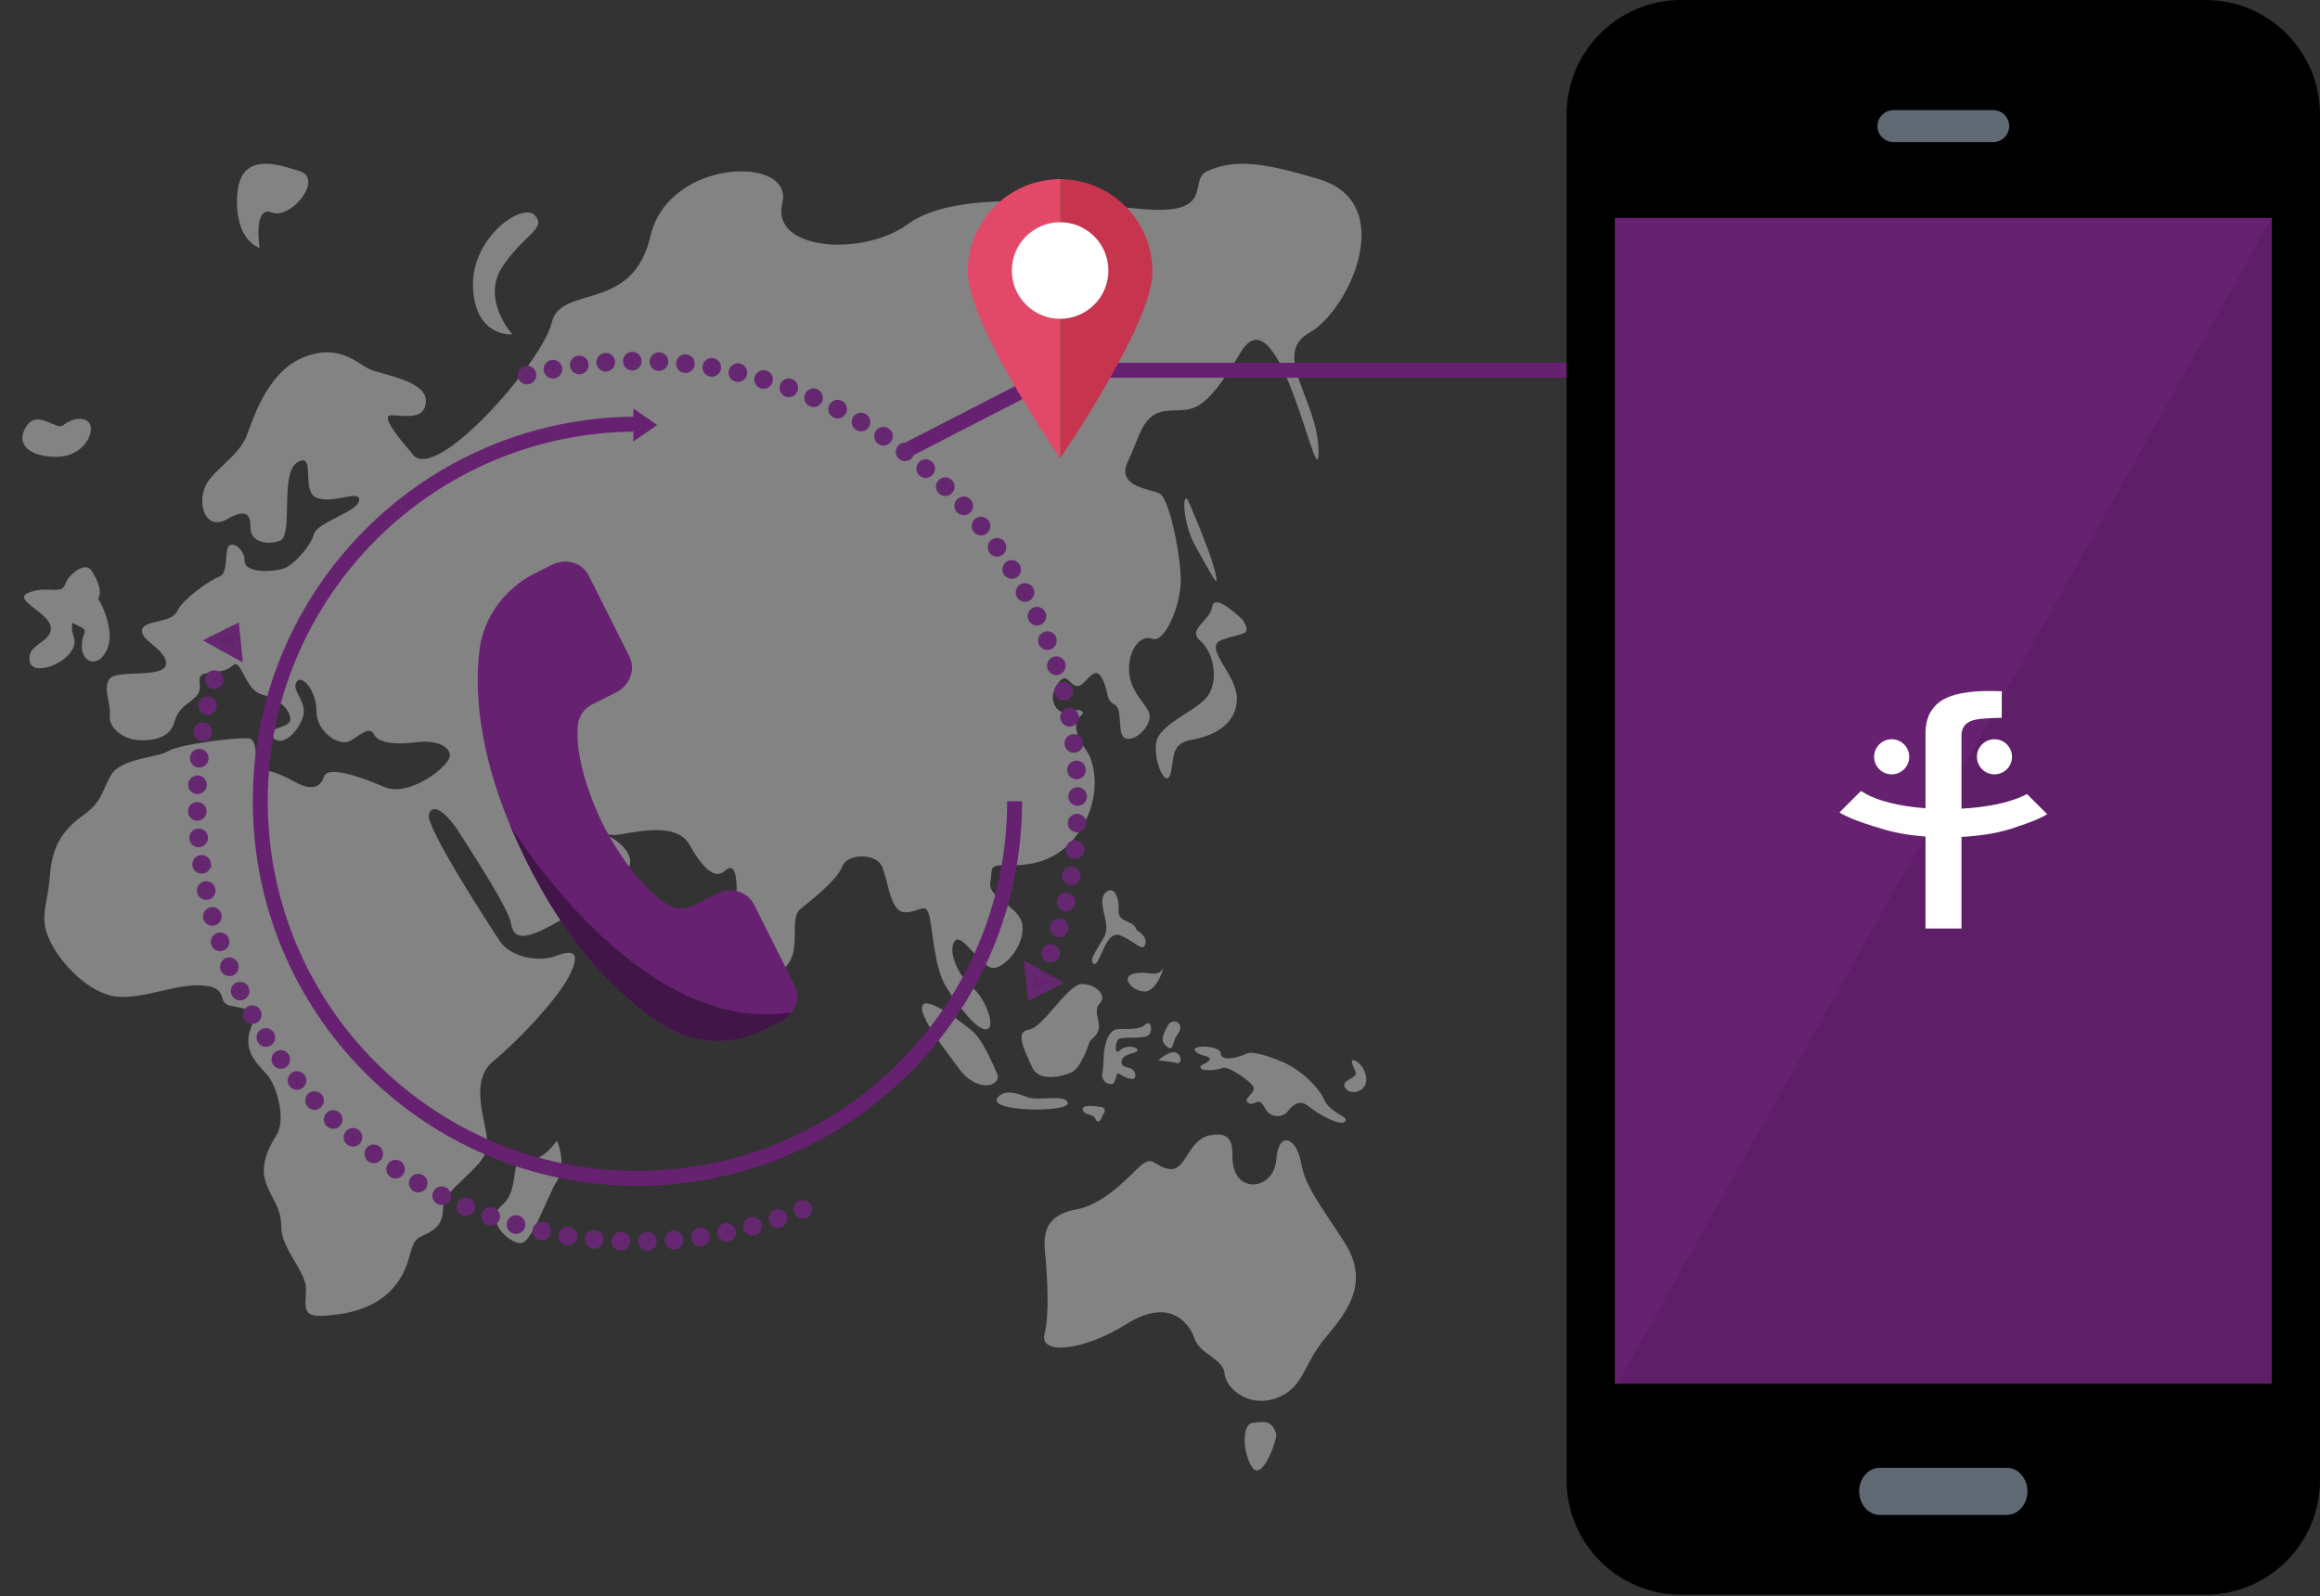 <?xml version="1.0" encoding="utf-8"?>
<!-- Generator: Adobe Illustrator 17.0.0, SVG Export Plug-In . SVG Version: 6.00 Build 0)  -->
<!DOCTYPE svg PUBLIC "-//W3C//DTD SVG 1.1//EN" "http://www.w3.org/Graphics/SVG/1.1/DTD/svg11.dtd">
<svg version="1.1" id="Layer_1" xmlns="http://www.w3.org/2000/svg" xmlns:xlink="http://www.w3.org/1999/xlink" x="0px" y="0px"
	 width="311px" height="214px" viewBox="0 0 311 214" enable-background="new 0 0 311 214" xml:space="preserve">
<rect x="0" y="0" width="311" height="214" fill="#333333" stroke="none"/>
<g>
	<g opacity="0.5">
		<g>
			<path fill="#D3D3D3" d="M55.129,60.645c0,0-4.517-4.97-2.71-4.97c1.808,0,4.668,0.753,4.668-1.958
				c0-2.71-5.873-3.463-7.529-4.216c-1.657-0.753-4.066-3.464-8.735-1.656c-4.668,1.807-6.626,7.479-7.73,10.491
				c-1.105,3.012-4.919,4.819-5.722,7.228c-0.803,2.41,0.301,5.622,3.112,4.016c2.811-1.606,3.112-0.302,3.112,1.305
				c0,1.606,2.008,2.309,3.915,1.606c1.907-0.703-0.1-9.136,2.409-10.541c2.51-1.406,0.301,4.016,2.61,4.819
				c2.309,0.803,5.722-1.205,5.622,0.301c-0.1,1.506-5.577,2.911-6.051,4.518c-0.474,1.606-2.382,3.714-3.586,4.417
				c-1.205,0.703-5.722,1.004-5.722-0.803s-2.008-2.911-2.309-1.606c-0.301,1.305,0,3.313-1.104,3.714
				c-1.105,0.402-4.819,2.911-5.622,4.618c-0.803,1.706-4.417,1.104-4.718,2.51c-0.301,1.406,3.413,2.711,3.213,4.618
				c-0.201,1.907-6.526,0.703-7.53,1.907c-1.004,1.205,0.201,3.514,0,5.02c-0.201,1.506,1.706,3.012,3.514,3.213
				c1.807,0.2,4.518-0.101,5.12-2.309c0.602-2.209,1.907-2.41,3.012-3.614c1.104-1.205-0.502-2.711,1.305-3.012
				c1.807-0.301,2.61-0.201,3.614-1.105c1.004-0.903,1.606,3.313,3.714,3.915c2.108,0.602,3.714,1.707,3.915,3.213
				c0.201,1.506-3.514,1.104-2.409,2.51c1.104,1.405,3.112-0.201,4.015-2.409c0.904-2.209-1.505-3.714-0.803-4.919
				c0.702-1.204,2.71,1.104,2.71,3.915c0,2.811,3.112,4.77,4.518,3.941c1.405-0.829,2.61-2.034,3.213-0.829
				c0.602,1.204,3.212,1.339,5.621,1.021c2.41-0.318,4.518,0.385,4.518,1.79c0,1.406-5.421,5.622-8.734,4.217
				c-3.314-1.406-7.63-2.912-8.132-1.406c-0.502,1.506-1.706,1.907-3.915,0.703c-2.209-1.205-3.815-1.807-4.719-1.305
				c-0.903,0.502,0.101-4.317-1.405-4.518c-1.506-0.201-9.437,0.803-10.843,1.707c-1.405,0.904-6.425,0.904-7.73,3.313
				c-1.305,2.409-1.205,3.514-3.714,5.321c-2.51,1.807-4.116,3.915-4.417,8.032c-0.301,4.116-1.506,5.522,0,8.734
				c1.506,3.212,5.522,7.329,9.236,7.53c3.715,0.2,7.831-1.807,11.344-1.506c3.514,0.301,1.707,2.309,3.614,2.71
				c1.908,0.402,3.714,0.402,2.711,3.112c-1.004,2.71,0.602,4.417,2.108,6.024c1.506,1.606,2.61,6.224,1.405,8.132
				c-1.205,1.907-2.208,4.116-1.506,6.325c0.703,2.209,2.108,3.313,2.108,6.124c0,2.811,3.313,5.923,3.313,8.232
				c0,2.309-0.702,3.815,2.41,3.614c3.112-0.201,6.927-0.904,9.437-3.915c2.51-3.012,1.807-5.823,3.414-6.626
				c1.605-0.803,3.111-1.305,3.111-3.915c0-2.611,5.722-5.421,5.924-8.232c0.2-2.811-2.71-8.533,0.803-11.445
				c3.514-2.911,8.835-8.533,10.341-11.746c1.506-3.213,0-3.112-2.108-2.309c-2.108,0.803-5.923,0.1-7.329-2.008
				c-1.406-2.108-9.939-15.26-9.537-16.966c0.401-1.707,2.309-0.441,4.217,2.59c1.907,3.032,6.525,10.059,6.827,12.067
				c0.301,2.008,1.807,1.907,4.317,0.702c2.51-1.204,10.341-5.722,11.445-8.232c1.104-2.51-3.313-5.06-4.216-4.538
				c-0.904,0.522-1.205,2.329-4.016,0.522c-2.811-1.807-3.714-4.618-2.61-5.421c1.104-0.803,3.714,3.313,4.919,3.413
				c1.205,0.1,1.808,2.068,5.02,1.486c3.212-0.583,7.529-1.285,9.035,1.425c1.506,2.711,3.313,4.819,4.718,3.514
				c1.406-1.305,1.606,0.803,1.606,2.711c0,1.907,2.912,5.421,3.916,8.232c1.004,2.811,1.104,3.815,2.911,1.606
				c1.808-2.208,0.201-6.224,1.707-7.429c1.505-1.205,5.019-4.016,5.621-5.722c0.602-1.707,4.317-1.807,5.22-0.201
				c0.904,1.606,1.104,6.124,3.012,6.325c1.908,0.201,2.911-1.506,3.414,0.402c0.501,1.907,0.677,7.153,2.333,9.713
				c1.657,2.56,4.142,5.873,5.422,5.572c1.28-0.301-0.377-4.367-1.958-5.572c-1.582-1.205-3.388-4.668-2.41-6.174
				c0.979-1.506,3.614,3.765,5.346,3.539c1.732-0.226,4.141-3.313,3.765-5.798c-0.376-2.485-4.668-3.614-4.292-5.647
				c0.377-2.033-0.451-2.409,2.786-2.334c3.238,0.076,6.928-0.828,9.487-5.045c2.56-4.216,1.808-8.659,0.603-10.315
				c-1.205-1.656-1.958-3.689-0.828-4.593c1.129-0.903-0.753-1.054-1.808-0.602c-1.054,0.452-2.71-1.43-1.356-3.539
				c1.356-2.108,1.582-0.076,2.711,0.075c1.129,0.15,2.259-3.012,3.313-1.129c1.054,1.882,0.452,2.936,1.732,3.614
				c1.28,0.678,0.15,4.367,1.656,4.593c1.506,0.226,3.614-2.183,2.936-3.614c-0.678-1.43-2.636-2.936-2.636-5.722
				c0-2.786,1.582-4.668,3.162-4.066c1.582,0.602,3.916-4.593,3.765-8.283c-0.151-3.689-1.582-10.616-2.862-11.219
				c-1.28-0.603-5.873-0.904-4.216-4.292c1.656-3.388,1.882-6.475,5.271-6.776c3.388-0.301,4.618,0.938,9.839-7.838
				c5.221-8.777,10.441,20.136,10.441,13.31s-6.425-13.039-1.204-15.956c5.22-2.918,12.046-17.374,1.204-20.587
				c-6.63-1.964-10.96-2.912-14.974-1.034c-2.55,1.193,1.303,5.975-8.719,5.05c-11.659-1.077-25.299-2.41-31.323,2.008
				c-6.023,4.417-18.472,3.614-16.866-2.811c1.606-6.425-15.26-6.023-17.669,4.417c-2.409,10.441-12.047,6.425-13.252,11.646
				C72.748,48.497,57.839,65.614,55.129,60.645z"/>
			<path fill="#D3D3D3" d="M133.787,144.272c0,0-1.807-4.618-3.313-5.923c-1.506-1.305-6.325-4.919-6.827-3.514
				c-0.502,1.406,3.112,6.024,5.069,8.634C130.674,146.079,133.686,145.978,133.787,144.272z"/>
			<path fill="#D3D3D3" d="M133.787,147.083c0.914-1.015,2.41-0.603,3.915,0c1.506,0.602,5.22-0.502,5.422,0.803
				C143.324,149.191,131.98,149.09,133.787,147.083z"/>
			<path fill="#D3D3D3" d="M145.934,140.008c0,0-1.004,3.16-2.309,3.762c-1.305,0.602-4.409,1.305-5.267-0.703
				c-0.857-2.008-2.464-4.718-0.456-5.02c2.008-0.301,5.22-6.124,7.127-6.124c1.908,0,3.414,1.57,2.41,2.592
				c-1.004,1.022,0.2,2.553-0.2,3.645C146.838,139.252,146.308,139.008,145.934,140.008z"/>
			<path fill="#D3D3D3" d="M148.08,140.57c0,0,0.302-2.598,1.845-2.598c1.544,0,3.05,0,3.576-0.602
				c0.527-0.602,1.092,0.263,0.64,1.205c-0.452,0.941-3.915,0.226-4.291,0.828c-0.377,0.602-0.452,2.146,0.301,1.393
				c0.753-0.753,2.334-0.489,2.334,0c0,0.49-2.033,0.377-2.146,1.506c-0.113,1.13,1.619,0.452,1.845,1.694
				c0.225,1.242-1.506,0.414-2.071,0c-0.564-0.414-0.414,0.79-0.828,1.205c-0.414,0.414-1.768-0.151-1.524-1.318
				C148.004,142.715,147.883,141.456,148.08,140.57z"/>
			<path fill="#D3D3D3" d="M147.731,148.438c0,0-2.751-0.531-2.6,0.312c0.15,0.842,1.405,0.491,1.706,1.244
				c0.301,0.753,0.783,0.15,0.894-0.251C147.842,149.341,148.525,148.789,147.731,148.438z"/>
			<path fill="#D3D3D3" d="M171.785,142.314c0,0-3.613-1.57-4.668-1.061c-1.054,0.509-3.413,1.147-3.463,0
				c-0.05-1.147-4.066-1.198-3.464-0.394c0.602,0.803,2.058,0.602,1.958,1.155c-0.1,0.552-1.406,0.652-1.204,1.154
				c0.2,0.502,2.208,0.301,2.961,0c0.753-0.301,4.166,2.008,4.166,2.761c0,0.753-1.556,1.456-0.703,1.958
				c0.854,0.502,1.255-1.054,2.158,0.602c0.904,1.656,2.51,1.205,3.012,0.602c0.502-0.602,1.506-1.886,2.811-0.817
				c1.305,1.068,4.367,2.791,4.97,2.08c0.602-0.711-1.958-1.012-2.862-3.02C176.554,145.326,173.689,143.024,171.785,142.314z"/>
			<path fill="#D3D3D3" d="M156.575,137.445c-0.792,1.512-1.054,2.075-0.15,2.87c0.904,0.795,0.753-0.703,1.305-1.435
				c0.552-0.732,0.652-1.282,0.251-1.71C157.579,136.742,156.847,136.927,156.575,137.445z"/>
			<path fill="#D3D3D3" d="M155.271,142.163c0.904-0.803,2.008-1.42,2.61-0.911c0.602,0.509,0.502,1.463-0.201,1.262
				C156.977,142.314,155.271,142.163,155.271,142.163z"/>
			<path fill="#D3D3D3" d="M180.409,145.953c0.723,0.979,3.021,0.352,2.72-1.556c-0.301-1.907-2.184-2.857-1.882-1.855
				c0.301,1.002,0.904,1.353,0.15,1.855C180.645,144.899,179.798,145.125,180.409,145.953z"/>
			<path fill="#D3D3D3" d="M165.21,155.064c0-1.506,0-3.464-3.012-2.861c-3.012,0.603-3.169,4.819-5.424,4.518
				c-2.256-0.301-2.105-2.228-4.365,0.015c-2.259,2.244-4.969,4.804-8.131,5.406c-3.162,0.602-4.518,2.108-4.216,5.421
				c0.301,3.314,0.671,8.433-0.041,11.295c-0.712,2.861,5.241,2.259,10.998-1.356c5.758-3.613,8.395-0.15,9.109,1.958
				c0.715,2.108,3.877,2.71,4.027,4.668c0.15,1.958,3.162,4.668,6.927,3.313c3.765-1.355,3.464-4.367,6.626-8.131
				c3.162-3.765,5.885-7.53,2.491-12.801c-3.394-5.27-5.202-7.378-5.804-10.692c-0.602-3.313-3.011-4.367-3.313-0.301
				C170.781,159.581,165.21,160.334,165.21,155.064z"/>
			<path fill="#D3D3D3" d="M171.082,192.259c0.177,0.576-1.807,6.325-3.162,4.518c-1.356-1.807-1.506-5.873,0-6.023
				C169.426,190.603,170.48,190.302,171.082,192.259z"/>
			<path fill="#D3D3D3" d="M155.855,129.915c0.233-0.342-0.785,3.112-2.492,3.012c-1.707-0.101-3.213-2.008-1.305-2.409
				C153.965,130.116,155.035,131.12,155.855,129.915z"/>
			<path fill="#D3D3D3" d="M152.359,124.695c-0.401-1.506-2.509-0.803-2.409-2.711c0.1-1.907-0.769-3.413-1.84-2.209
				c-1.072,1.204,0.77,4.016,0,5.622c-0.77,1.606-2.315,3.313-1.493,3.815c0.823,0.502,1.525-4.618,3.533-3.815
				c2.008,0.803,3.042,2.309,3.378,1.205C153.865,125.498,152.359,124.695,152.359,124.695z"/>
			<path fill="#D3D3D3" d="M159.387,67.371c0,0,2.811,6.425,3.513,9.337c0.703,2.911-0.702-0.101-2.61-3.413
				C158.383,69.981,158.476,65.224,159.387,67.371z"/>
			<path fill="#D3D3D3" d="M166.615,83.132c0,0-3.816-3.815-4.116-1.807c-0.301,2.008-3.455,3.012-1.577,4.618
				c1.878,1.606,2.581,5.722,0.673,7.73c-1.908,2.008-6.325,3.502-6.626,6.018c-0.301,2.516,1.305,6.029,1.908,4.122
				c0.602-1.907-0.1-4.116,2.811-4.618c2.912-0.502,6.024-2.008,6.124-5.421c0.1-3.413-4.819-7.028-1.908-8.032
				C166.816,84.739,167.82,85.241,166.615,83.132z"/>
			<path fill="#D3D3D3" d="M8.446,57.03c-0.825,0.707-3.313-2.108-4.819,0c-1.506,2.108-0.301,4.066,3.614,4.216
				c3.915,0.15,5.421-3.162,4.819-4.367C11.458,55.675,9.501,56.127,8.446,57.03z"/>
			<path fill="#D3D3D3" d="M68.682,44.833c0,0-4.217-4.668-1.356-9.036c2.862-4.367,6.024-5.12,4.368-6.927
				c-1.656-1.807-8.584,2.973-8.283,9.694C63.713,45.284,68.682,44.833,68.682,44.833z"/>
			<path fill="#D3D3D3" d="M34.799,33.237c0,0-0.903-5.739,1.657-4.752c2.56,0.987,6.927-4.494,3.765-5.518
				c-3.162-1.024-8.132-2.681-8.433,3.343C31.487,32.334,34.799,33.237,34.799,33.237z"/>
			<path fill="#D3D3D3" d="M74.655,152.905c0,0,1.406,3.112,0,5.421c-1.405,2.309-3.313,8.232-4.819,8.333
				c-1.506,0.1-5.019-3.012-2.51-5.12c2.51-2.108,0.904-6.726,3.112-6.124C72.648,156.018,74.655,152.905,74.655,152.905z"/>
		</g>
		<path fill="#D3D3D3" d="M14.656,84.493c-0.264-1.982-1.053-3.497-1.5-4.226c0.823-1.342-0.885-3.744-0.885-3.744
			c-0.711-1.269-2.949,0.251-3.515,1.778c-0.565,1.526-2.197,0.168-4.82,1.109c-2.624,0.942,2.812,2.699,2.875,4.77
			c0.063,2.071-3.326,2.134-2.824,4.519c0.502,2.385,6.904-0.439,5.9-3.302c-0.273-0.778-0.299-1.391-0.168-1.9
			c0.756,0.469,1.917,0.724,1.611,1.375c-0.502,1.067-0.627,3.075,0.628,3.702C13.212,89.2,15.033,87.317,14.656,84.493z"/>
	</g>
	<polyline fill="none" stroke="#662170" stroke-width="2" stroke-miterlimit="10" points="223.899,49.635 142.388,49.635 
		121.002,60.645 	"/>
	<g>
		<g>
			<path fill="#662170" d="M64.284,87.094c-0.747,6.048-0.09,15.643,6.414,28.591c6.504,12.949,13.809,19.204,19.107,22.215
				c3.786,2.152,8.565,2.198,12.647,0.148l2.28-1.145c1.851-0.93,2.647-3.087,1.778-4.817l-5.446-10.843
				c-0.869-1.731-3.075-2.38-4.926-1.45l-3.185,1.6c-1.05,0.527-2.283,0.522-3.255-0.034c-4.953-2.834-8.841-10.777-8.841-10.777
				s-4.05-7.861-3.367-13.526c0.134-1.112,0.866-2.104,1.916-2.631l3.185-1.6c1.851-0.93,2.647-3.087,1.778-4.817l-5.446-10.843
				c-0.869-1.731-3.075-2.38-4.926-1.45l-2.28,1.145C67.635,78.91,64.818,82.771,64.284,87.094z"/>
			<path fill="#421549" d="M68.344,110.537c0.685,1.654,1.46,3.366,2.355,5.148c6.504,12.949,13.809,19.204,19.107,22.215
				c3.786,2.152,8.565,2.198,12.647,0.148l2.28-1.145c0.587-0.295,1.054-0.722,1.41-1.211
				C85.742,139.155,68.663,111.066,68.344,110.537z"/>
		</g>
		<g>
			<path fill="none" stroke="#662170" stroke-width="2" stroke-miterlimit="10" d="M136.012,107.421
				c0,27.924-22.637,50.561-50.561,50.561s-50.561-22.637-50.561-50.561s22.637-50.561,50.561-50.561"/>
			<polygon fill="#662170" points="84.906,54.771 88.1,56.976 84.906,59.18 			"/>
			<g>
				<g>
					<g>
						<g>
							<path fill="#662170" stroke="#662771" stroke-miterlimit="10" d="M106.888,162.125c0-0.198,0.078-0.39,0.219-0.532
								c0.138-0.138,0.333-0.219,0.532-0.219c0.195,0,0.39,0.081,0.532,0.219c0.276,0.279,0.276,0.784,0,1.063
								c-0.141,0.141-0.336,0.219-0.532,0.219c-0.198,0-0.393-0.081-0.532-0.219C106.966,162.516,106.888,162.324,106.888,162.125z"
								/>
						</g>
						<g>
							<path fill="#662170" stroke="#662771" stroke-miterlimit="10" d="M26.427,108.023c0.414-0.009,0.76,0.318,0.769,0.733l0,0
								c0.009,0.414-0.318,0.76-0.733,0.769l0,0c-0.414,0.009-0.76-0.319-0.769-0.733l0,0c0-0.006,0-0.012,0-0.018l0,0
								C25.694,108.365,26.019,108.032,26.427,108.023z M25.722,105.179c0.015-0.415,0.363-0.736,0.778-0.721l0,0
								c0.414,0.015,0.739,0.363,0.721,0.778l0,0c-0.015,0.414-0.363,0.739-0.778,0.721l0,0c-0.402-0.015-0.721-0.345-0.721-0.748
								l0,0C25.722,105.2,25.722,105.187,25.722,105.179z M26.568,111.585c0.414-0.033,0.778,0.273,0.811,0.688l0,0
								c0.033,0.414-0.273,0.775-0.688,0.811l0,0c-0.411,0.033-0.775-0.276-0.808-0.688l0,0c-0.003-0.021-0.003-0.042-0.003-0.063
								l0,0C25.881,111.945,26.178,111.618,26.568,111.585z M25.962,101.577c0.042-0.414,0.408-0.715,0.82-0.676l0,0
								c0.414,0.039,0.715,0.405,0.676,0.82l0,0c-0.039,0.411-0.408,0.715-0.82,0.676l0,0c-0.387-0.039-0.679-0.366-0.679-0.748l0,0
								C25.959,101.626,25.959,101.601,25.962,101.577z M26.923,115.132c0.411-0.057,0.793,0.228,0.853,0.637h-0.003
								c0.06,0.411-0.225,0.793-0.636,0.85l0,0c-0.409,0.06-0.79-0.225-0.85-0.636l0,0c-0.003-0.036-0.006-0.072-0.006-0.108l0,0
								C26.28,115.507,26.55,115.186,26.923,115.132z M26.418,97.994c0,0,0,0,0.003,0l0,0c0.063-0.411,0.448-0.691,0.859-0.625l0,0
								c0.409,0.063,0.688,0.451,0.622,0.859l0,0c-0.063,0.408-0.448,0.688-0.859,0.625l0,0c-0.369-0.06-0.634-0.379-0.634-0.742
								l0,0C26.409,98.073,26.412,98.034,26.418,97.994z M27.49,118.652c0.409-0.084,0.805,0.177,0.889,0.586l0,0
								c0.084,0.405-0.177,0.802-0.586,0.886l0,0c-0.405,0.084-0.802-0.177-0.886-0.583l0,0l0,0l0,0
								c-0.009-0.051-0.015-0.102-0.015-0.153l0,0C26.893,119.039,27.136,118.727,27.49,118.652z M27.094,94.444L27.094,94.444
								L27.094,94.444c0.09-0.405,0.489-0.661,0.895-0.571l0,0c0.405,0.09,0.661,0.493,0.57,0.895l0,0
								c-0.09,0.405-0.489,0.661-0.895,0.571l0,0c-0.351-0.078-0.589-0.387-0.589-0.733l0,0
								C27.076,94.552,27.082,94.499,27.094,94.444z M28.271,122.132c0.399-0.108,0.814,0.126,0.922,0.529l0,0
								c0.108,0.399-0.129,0.811-0.529,0.919l0,0c-0.402,0.108-0.814-0.129-0.922-0.529l0,0l0,0l0,0
								c-0.018-0.066-0.027-0.132-0.027-0.195l0,0C27.716,122.526,27.938,122.223,28.271,122.132z M29.263,125.556
								c0.393-0.132,0.82,0.078,0.952,0.471l0,0c0.132,0.394-0.081,0.82-0.475,0.952l0,0c-0.391,0.132-0.817-0.078-0.949-0.471l0,0
								l0,0l0,0c-0.027-0.081-0.039-0.162-0.039-0.24l0,0C28.752,125.953,28.95,125.661,29.263,125.556z M30.461,128.914
								c0.385-0.156,0.82,0.03,0.976,0.414l0,0c0.156,0.385-0.027,0.823-0.411,0.979l0,0c-0.384,0.153-0.823-0.03-0.979-0.414l0,0
								c-0.036-0.093-0.054-0.189-0.054-0.282l0,0C29.992,129.314,30.166,129.034,30.461,128.914z M31.857,132.191
								c0.372-0.18,0.82-0.021,1,0.351l0,0c0.18,0.375,0.021,0.823-0.351,1.003l0,0c-0.375,0.177-0.823,0.021-1.003-0.354l0,0
								c-0.051-0.105-0.072-0.216-0.072-0.324l0,0C31.431,132.587,31.587,132.32,31.857,132.191z M33.449,135.374
								c0.363-0.201,0.82-0.072,1.021,0.292l0,0c0.201,0.363,0.072,0.82-0.292,1.021l0,0c-0.363,0.201-0.82,0.072-1.021-0.291l0,0
								l0,0l0,0c-0.063-0.117-0.096-0.24-0.096-0.363l0,0C33.062,135.768,33.203,135.512,33.449,135.374z M35.233,138.459
								c0.348-0.222,0.814-0.12,1.036,0.228l0,0c0.222,0.351,0.12,0.814-0.228,1.039l0,0c-0.351,0.222-0.814,0.117-1.039-0.231l0,0
								l0,0l0,0c-0.078-0.126-0.117-0.265-0.117-0.403l0,0C34.885,138.843,35.008,138.603,35.233,138.459z M37.2,141.429
								c0.336-0.243,0.805-0.168,1.048,0.168l0,0c0.243,0.336,0.168,0.805-0.168,1.048l0,0c-0.333,0.243-0.805,0.168-1.048-0.168
								l0,0c-0.096-0.132-0.141-0.285-0.141-0.438l0,0C36.891,141.808,36.996,141.576,37.2,141.429z M39.342,144.276
								c0.321-0.261,0.793-0.216,1.057,0.105l0,0c0.265,0.321,0.216,0.793-0.105,1.057l0,0c-0.318,0.261-0.793,0.216-1.054-0.102
								l0,0c0,0,0,0,0-0.003l0,0c-0.117-0.138-0.171-0.306-0.171-0.475l0,0C39.068,144.643,39.162,144.427,39.342,144.276z
								 M41.651,146.994c0.306-0.282,0.781-0.264,1.063,0.039l0,0c0.28,0.303,0.265,0.778-0.042,1.06l0,0
								c-0.303,0.282-0.778,0.264-1.06-0.039l0,0l0,0l0,0c-0.135-0.144-0.201-0.328-0.201-0.511l0,0
								C41.411,147.343,41.492,147.142,41.651,146.994z M44.123,149.565c0.285-0.3,0.76-0.309,1.06-0.024l0,0
								c0.3,0.288,0.309,0.763,0.024,1.063l0,0c-0.285,0.297-0.763,0.309-1.063,0.024l0,0c-0.153-0.15-0.231-0.345-0.231-0.543l0,0
								C43.913,149.899,43.982,149.71,44.123,149.565z M46.742,151.986c0.267-0.318,0.742-0.358,1.057-0.087l0,0
								c0.318,0.267,0.357,0.742,0.087,1.057l0,0c-0.267,0.315-0.739,0.355-1.057,0.087l0,0c-0.174-0.147-0.264-0.36-0.264-0.574
								l0,0C46.565,152.299,46.622,152.127,46.742,151.986z M49.502,154.245c0.249-0.333,0.721-0.399,1.051-0.153l0,0
								c0.333,0.249,0.399,0.721,0.153,1.051l0,0c-0.249,0.333-0.721,0.399-1.051,0.153l0,0c0,0,0,0-0.003,0l0,0
								c-0.195-0.15-0.3-0.375-0.3-0.604l0,0C49.352,154.536,49.403,154.377,49.502,154.245z M52.394,156.332
								c0.231-0.345,0.697-0.441,1.042-0.213l0,0c0.346,0.228,0.442,0.694,0.213,1.039l0,0c-0.228,0.346-0.694,0.441-1.039,0.213
								l0,0c-0.219-0.144-0.339-0.385-0.339-0.628l0,0C52.271,156.602,52.313,156.458,52.394,156.332z M55.41,158.242
								c0.207-0.36,0.667-0.484,1.024-0.276l0,0c0.36,0.207,0.483,0.667,0.276,1.024l0,0c-0.204,0.36-0.664,0.484-1.024,0.279l0,0
								l0,0l0,0c-0.24-0.141-0.375-0.394-0.375-0.652l0,0C55.311,158.488,55.344,158.359,55.41,158.242z M58.536,159.969
								c0.183-0.372,0.634-0.523,1.006-0.34l0,0c0.37,0.186,0.523,0.637,0.336,1.006l0,0c-0.183,0.373-0.634,0.523-1.006,0.339l0,0
								c-0.264-0.132-0.418-0.397-0.418-0.673l0,0C58.455,160.188,58.482,160.074,58.536,159.969z M61.759,161.501
								c0.162-0.381,0.604-0.559,0.985-0.399l0,0c0.382,0.162,0.559,0.604,0.399,0.985l0,0c-0.162,0.381-0.604,0.562-0.985,0.399
								l0,0c-0.285-0.123-0.459-0.399-0.459-0.694l0,0C61.699,161.696,61.72,161.597,61.759,161.501z M65.072,162.834
								c0.138-0.391,0.568-0.595,0.958-0.457l0,0c0.39,0.138,0.597,0.568,0.459,0.958l0,0c-0.138,0.39-0.568,0.594-0.958,0.456l0,0
								l0,0l0,0c-0.309-0.108-0.502-0.397-0.502-0.709l0,0C65.03,163.002,65.045,162.918,65.072,162.834z M68.453,163.964
								c0.114-0.399,0.532-0.628,0.928-0.516l0,0c0.399,0.114,0.631,0.531,0.517,0.931l0,0c-0.114,0.397-0.529,0.628-0.928,0.514
								l0,0c-0.331-0.093-0.544-0.393-0.544-0.721l0,0C68.426,164.102,68.435,164.032,68.453,163.964z M71.898,164.882
								c0.09-0.402,0.492-0.658,0.895-0.57h0.003c0.402,0.09,0.658,0.492,0.571,0.898l0,0c-0.09,0.403-0.492,0.661-0.898,0.571l0,0
								l0,0l0,0c-0.348-0.078-0.589-0.39-0.589-0.733l0,0C71.88,164.994,71.886,164.94,71.898,164.882z M75.394,165.594
								c0.063-0.411,0.448-0.691,0.859-0.625l0,0c0.408,0.066,0.688,0.451,0.622,0.859l0,0c-0.063,0.408-0.448,0.688-0.859,0.625
								l0,0c0,0,0,0,0.003,0l0,0c-0.373-0.06-0.634-0.378-0.634-0.742l0,0C75.385,165.672,75.388,165.633,75.394,165.594z
								 M78.923,166.09c0.039-0.414,0.409-0.715,0.82-0.676l0,0c0.415,0.042,0.715,0.408,0.676,0.82l0,0
								c-0.039,0.414-0.408,0.715-0.82,0.676l0,0c-0.387-0.039-0.679-0.363-0.679-0.748l0,0
								C78.92,166.138,78.92,166.114,78.923,166.09z M82.479,166.372c0.015-0.414,0.363-0.739,0.775-0.721h0.003
								c0.414,0.015,0.736,0.363,0.721,0.778l0,0c-0.015,0.414-0.363,0.736-0.778,0.721l0,0c-0.406-0.015-0.724-0.348-0.724-0.751
								l0,0C82.476,166.39,82.476,166.381,82.479,166.372z M86.777,165.676c0.414-0.009,0.757,0.318,0.766,0.733l0,0
								c0.009,0.414-0.318,0.76-0.733,0.769l0,0c-0.414,0.009-0.757-0.319-0.769-0.733l0,0c0-0.006,0-0.012,0-0.018l0,0
								C86.041,166.018,86.369,165.684,86.777,165.676z M90.294,165.492c0.412-0.033,0.775,0.273,0.808,0.685l0,0
								c0.036,0.414-0.273,0.778-0.685,0.811l0,0c-0.414,0.033-0.778-0.273-0.811-0.687l0,0c-0.003-0.021-0.003-0.039-0.003-0.06
								l0,0C89.603,165.853,89.9,165.522,90.294,165.492z M93.793,165.096c0.409-0.057,0.79,0.229,0.85,0.637l0,0
								c0.057,0.412-0.228,0.793-0.637,0.85l0,0c-0.411,0.06-0.793-0.225-0.85-0.637l0,0c-0.006-0.036-0.009-0.072-0.009-0.105l0,0
								C93.147,165.471,93.417,165.15,93.793,165.096z M97.259,164.492L97.259,164.492c0.408-0.084,0.805,0.177,0.889,0.583l0,0
								c0.081,0.408-0.18,0.805-0.586,0.889l0,0c-0.405,0.084-0.802-0.18-0.886-0.586l0,0c-0.012-0.051-0.015-0.102-0.015-0.15l0,0
								C96.661,164.877,96.904,164.564,97.259,164.492z M100.686,163.678c0.399-0.108,0.811,0.129,0.919,0.529l0,0
								c0.108,0.399-0.129,0.811-0.529,0.919l0,0c-0.399,0.108-0.811-0.129-0.919-0.529l0,0c-0.018-0.066-0.027-0.132-0.027-0.195
								l0,0C100.13,164.071,100.349,163.768,100.686,163.678z M104.055,162.657c0.391-0.135,0.817,0.078,0.949,0.472l0,0
								c0.132,0.39-0.078,0.817-0.471,0.949l0,0v0.003l0,0c-0.393,0.132-0.82-0.081-0.952-0.475l0,0
								c-0.027-0.078-0.039-0.159-0.039-0.237l0,0C103.542,163.053,103.74,162.762,104.055,162.657z"/>
						</g>
						<g>
							<path fill="#662170" stroke="#662771" stroke-miterlimit="10" d="M27.962,91.117c0-0.198,0.081-0.39,0.222-0.532
								c0.138-0.138,0.331-0.219,0.529-0.219c0.198,0,0.393,0.081,0.531,0.219c0.279,0.279,0.279,0.784,0,1.06
								c-0.141,0.141-0.333,0.222-0.531,0.222c-0.195,0-0.391-0.081-0.529-0.222C28.043,91.507,27.962,91.312,27.962,91.117z"/>
						</g>
					</g>
					<g>
						<g>
							<path fill="#662170" stroke="#662771" stroke-miterlimit="10" d="M69.898,50.283c0-0.198,0.078-0.393,0.219-0.532
								c0.138-0.138,0.333-0.219,0.532-0.219c0.198,0,0.39,0.081,0.531,0.219c0.276,0.279,0.28,0.781,0,1.063
								c-0.141,0.138-0.333,0.219-0.531,0.219c-0.198,0-0.394-0.081-0.532-0.219C69.976,50.673,69.898,50.481,69.898,50.283z"/>
						</g>
						<g>
							<path fill="#662170" stroke="#662771" stroke-miterlimit="10" d="M73.985,48.76c0,0,0,0-0.003,0l0,0
								c0.409-0.081,0.802,0.186,0.883,0.592l0,0c0.078,0.409-0.186,0.802-0.595,0.88l0,0c-0.408,0.081-0.802-0.186-0.88-0.592l0,0
								c-0.009-0.048-0.015-0.096-0.015-0.144l0,0C73.376,49.142,73.625,48.829,73.985,48.76z M77.551,48.178
								c0.411-0.054,0.787,0.234,0.844,0.646l0,0c0.054,0.411-0.237,0.79-0.649,0.844l0,0c-0.409,0.054-0.787-0.234-0.841-0.646l0,0
								c-0.006-0.033-0.006-0.066-0.006-0.099l0,0C76.899,48.55,77.172,48.229,77.551,48.178z M81.146,47.814
								c0.414-0.03,0.772,0.282,0.802,0.694l0,0c0.03,0.415-0.282,0.775-0.697,0.805l0,0c-0.411,0.027-0.772-0.282-0.802-0.697l0,0
								c0-0.018,0-0.036,0-0.054l0,0C80.449,48.172,80.749,47.841,81.146,47.814z M84.753,47.664
								c0.417-0.003,0.757,0.327,0.76,0.742l0,0c0.006,0.418-0.327,0.757-0.742,0.76l0,0c-0.414,0.006-0.754-0.327-0.76-0.742l0,0
								v-0.006l0,0C84.011,48.006,84.344,47.67,84.753,47.664z M87.579,48.445c0.021-0.414,0.372-0.733,0.787-0.712l0,0
								c0.414,0.018,0.733,0.369,0.712,0.784l0,0c-0.018,0.414-0.369,0.733-0.784,0.715l0,0c-0.402-0.021-0.715-0.351-0.715-0.751
								l0,0C87.579,48.469,87.579,48.457,87.579,48.445z M91.138,48.679c0.045-0.414,0.414-0.712,0.826-0.667l0,0c0,0,0,0,0.003,0
								l0,0c0.411,0.045,0.709,0.415,0.664,0.829l0,0c-0.045,0.412-0.415,0.709-0.826,0.664l0,0c-0.385-0.042-0.67-0.366-0.67-0.745
								l0,0C91.135,48.733,91.135,48.706,91.138,48.679z M94.676,49.124c0.069-0.408,0.457-0.682,0.868-0.613l0,0l0,0l0,0
								c0.408,0.069,0.682,0.457,0.613,0.865l0,0c-0.069,0.408-0.457,0.685-0.865,0.616l0,0c-0.366-0.063-0.625-0.381-0.625-0.742
								l0,0C94.667,49.211,94.67,49.169,94.676,49.124z M98.181,49.784c0.096-0.402,0.498-0.655,0.904-0.559l0,0
								c0.402,0.093,0.655,0.496,0.559,0.901l0,0c-0.093,0.403-0.498,0.655-0.901,0.559l0,0c-0.348-0.078-0.58-0.387-0.58-0.73l0,0
								C98.163,49.898,98.169,49.841,98.181,49.784z M101.641,50.658c0.117-0.399,0.537-0.625,0.934-0.504l0,0
								c0.396,0.117,0.622,0.535,0.504,0.934l0,0c-0.12,0.396-0.537,0.622-0.934,0.504l0,0c-0.324-0.099-0.538-0.396-0.538-0.721
								l0,0C101.608,50.799,101.62,50.727,101.641,50.658z M105.04,51.736c0.141-0.387,0.574-0.589,0.961-0.444l0,0
								c0.391,0.141,0.592,0.574,0.448,0.961l0,0c-0.141,0.39-0.574,0.592-0.964,0.448l0,0c-0.303-0.111-0.493-0.399-0.493-0.706
								l0,0C104.992,51.911,105.008,51.824,105.04,51.736z M108.371,53.025c0.168-0.378,0.61-0.553,0.988-0.387l0,0l0,0l0,0
								c0.381,0.168,0.556,0.61,0.387,0.991l0,0c-0.165,0.378-0.607,0.553-0.988,0.387l0,0c-0.282-0.126-0.451-0.399-0.451-0.691
								l0,0C108.308,53.226,108.329,53.124,108.371,53.025z M111.618,54.515c0.189-0.369,0.643-0.516,1.012-0.327l0,0
								c0.369,0.189,0.514,0.643,0.324,1.009l0,0c-0.186,0.369-0.64,0.517-1.009,0.327l0,0c-0.258-0.132-0.408-0.397-0.408-0.67l0,0
								C111.537,54.74,111.564,54.623,111.618,54.515z M114.768,56.196c0.21-0.357,0.673-0.475,1.03-0.264l0,0
								c0.354,0.21,0.475,0.67,0.264,1.027l0,0c-0.213,0.357-0.673,0.475-1.03,0.264l0,0c-0.237-0.138-0.369-0.39-0.369-0.646l0,0
								C114.663,56.449,114.699,56.317,114.768,56.196z M117.811,58.065c0.231-0.342,0.697-0.432,1.042-0.201l0,0
								c0.342,0.231,0.436,0.7,0.201,1.042l0,0c-0.231,0.345-0.697,0.436-1.042,0.201l0,0c-0.213-0.144-0.33-0.381-0.33-0.622l0,0
								C117.682,58.341,117.724,58.194,117.811,58.065z M120.733,60.113c0.252-0.327,0.724-0.39,1.051-0.138l0,0l0,0l0,0
								c0.33,0.252,0.393,0.724,0.141,1.054l0,0c-0.252,0.327-0.724,0.39-1.054,0.138l0,0c-0.192-0.147-0.294-0.373-0.294-0.598l0,0
								C120.577,60.41,120.628,60.251,120.733,60.113z M123.526,62.335c0.27-0.312,0.745-0.348,1.06-0.075l0,0
								c0.312,0.27,0.345,0.745,0.075,1.057l0,0c-0.273,0.315-0.748,0.348-1.06,0.075l0,0c-0.171-0.147-0.258-0.357-0.258-0.565l0,0
								C123.343,62.651,123.403,62.477,123.526,62.335z M126.181,64.72c0.288-0.297,0.763-0.303,1.06-0.012l0,0
								c0.297,0.288,0.303,0.766,0.012,1.06l0,0c-0.291,0.297-0.766,0.303-1.06,0.012l0,0c-0.153-0.147-0.228-0.342-0.228-0.538l0,0
								C125.965,65.053,126.037,64.864,126.181,64.72z M128.686,67.258c0.306-0.279,0.781-0.255,1.06,0.051l0,0
								c0.279,0.309,0.255,0.784-0.051,1.06l0,0c-0.309,0.279-0.784,0.255-1.06-0.051l0,0c-0.132-0.144-0.195-0.324-0.195-0.505l0,0
								C128.44,67.609,128.524,67.405,128.686,67.258z M131.035,69.943c0.324-0.261,0.796-0.21,1.054,0.114l0,0l0,0l0,0
								c0.261,0.324,0.207,0.796-0.114,1.057l0,0c-0.324,0.258-0.796,0.207-1.057-0.117l0,0c-0.111-0.138-0.165-0.303-0.165-0.469
								l0,0C130.752,70.309,130.849,70.09,131.035,69.943z M133.215,72.76c0.339-0.237,0.808-0.159,1.048,0.18l0,0l0,0l0,0
								c0.24,0.34,0.159,0.808-0.18,1.048l0,0c-0.336,0.237-0.805,0.159-1.045-0.18l0,0c-0.093-0.132-0.138-0.282-0.138-0.432l0,0
								C132.9,73.139,133.011,72.907,133.215,72.76z M135.224,75.706c0.351-0.219,0.814-0.111,1.033,0.243l0,0
								c0.219,0.351,0.111,0.814-0.24,1.033l0,0c-0.354,0.219-0.817,0.111-1.036-0.243l0,0c-0.075-0.123-0.111-0.258-0.111-0.393
								l0,0C134.87,76.094,134.996,75.848,135.224,75.706z M137.05,78.767c0.366-0.198,0.82-0.06,1.018,0.303l0,0
								c0.198,0.367,0.06,0.82-0.303,1.018l0,0c-0.366,0.195-0.82,0.06-1.018-0.303l0,0c-0.06-0.114-0.09-0.237-0.09-0.357l0,0
								C136.657,79.16,136.798,78.902,137.05,78.767z M138.687,81.929c0.379-0.174,0.823-0.009,0.997,0.366l0,0
								c0.177,0.375,0.012,0.823-0.363,0.997l0,0c-0.375,0.174-0.823,0.012-0.997-0.366l0,0c-0.048-0.102-0.069-0.207-0.069-0.315
								l0,0C138.255,82.329,138.414,82.059,138.687,81.929z M140.132,85.188c0.385-0.153,0.82,0.036,0.973,0.423l0,0
								c0.15,0.385-0.039,0.823-0.426,0.973l0,0c-0.385,0.153-0.82-0.039-0.973-0.424l0,0c-0.036-0.09-0.051-0.183-0.051-0.276l0,0
								C139.654,85.584,139.835,85.302,140.132,85.188z M141.375,88.531c0.393-0.129,0.817,0.087,0.943,0.484l0,0
								c0.129,0.393-0.087,0.817-0.481,0.943l0,0c-0.397,0.129-0.82-0.087-0.946-0.481l0,0c-0.027-0.078-0.039-0.156-0.039-0.231
								l0,0C140.853,88.927,141.057,88.633,141.375,88.531z M141.267,124.169c0.12-0.399,0.538-0.625,0.937-0.505l0,0
								c0.397,0.117,0.622,0.538,0.502,0.934l0,0l0,0l0,0c-0.117,0.397-0.538,0.622-0.934,0.504l0,0
								c-0.324-0.099-0.535-0.396-0.535-0.721l0,0C141.237,124.313,141.246,124.238,141.267,124.169z M142.411,91.943
								c0.402-0.105,0.811,0.138,0.916,0.541l0,0c0.102,0.399-0.138,0.811-0.541,0.913l0,0c-0.403,0.102-0.811-0.138-0.916-0.541
								l0,0c-0.015-0.063-0.024-0.126-0.024-0.186l0,0C141.847,92.333,142.072,92.03,142.411,91.943z M142.174,120.763
								c0.096-0.403,0.498-0.655,0.904-0.559l0,0c0.402,0.096,0.655,0.499,0.559,0.904l0,0c-0.093,0.402-0.498,0.652-0.901,0.559
								l0,0c-0.345-0.081-0.58-0.39-0.58-0.73l0,0C142.156,120.88,142.162,120.823,142.174,120.763z M143.24,95.412
								c0.408-0.078,0.802,0.186,0.88,0.595l0,0l0,0l0,0c0.078,0.408-0.186,0.802-0.595,0.88l0,0
								c-0.409,0.078-0.802-0.189-0.88-0.595l0,0c-0.009-0.048-0.015-0.096-0.015-0.144l0,0
								C142.631,95.796,142.883,95.481,143.24,95.412z M142.874,117.312c0.069-0.409,0.457-0.685,0.865-0.613l0,0
								c0.411,0.069,0.685,0.456,0.616,0.865l0,0c-0.069,0.409-0.459,0.685-0.868,0.613l0,0c-0.366-0.06-0.625-0.378-0.625-0.739
								l0,0C142.862,117.396,142.865,117.354,142.874,117.312z M143.856,98.925c0.411-0.054,0.79,0.234,0.844,0.646l0,0l0,0l0,0
								c0.054,0.411-0.237,0.787-0.649,0.841l0,0c-0.411,0.054-0.787-0.234-0.841-0.646l0,0c-0.006-0.033-0.006-0.066-0.006-0.099
								l0,0C143.204,99.298,143.478,98.974,143.856,98.925z M143.36,113.825c0.045-0.414,0.417-0.712,0.829-0.667l0,0
								c0.411,0.045,0.709,0.414,0.664,0.829l0,0c-0.045,0.411-0.414,0.709-0.826,0.664l0,0c-0.385-0.042-0.67-0.366-0.67-0.745l0,0
								C143.358,113.879,143.358,113.852,143.36,113.825z M144.259,102.466c0.414-0.027,0.775,0.285,0.802,0.697l0,0l0,0l0,0
								c0.03,0.414-0.282,0.775-0.697,0.802l0,0c-0.411,0.03-0.772-0.282-0.802-0.694l0,0c0-0.018,0-0.036,0-0.054l0,0
								C143.562,102.827,143.862,102.496,144.259,102.466z M143.64,110.311c0.018-0.414,0.372-0.733,0.784-0.712l0,0
								c0.414,0.018,0.736,0.372,0.715,0.787l0,0c-0.021,0.411-0.372,0.733-0.787,0.712l0,0c-0.403-0.018-0.715-0.351-0.715-0.751
								l0,0C143.637,110.335,143.637,110.323,143.64,110.311z M144.448,106.031c0.414-0.006,0.754,0.327,0.76,0.742l0,0
								c0.003,0.415-0.327,0.754-0.742,0.76l0,0c-0.414,0.003-0.757-0.33-0.76-0.745l0,0v-0.009l0,0
								C143.706,106.371,144.036,106.034,144.448,106.031z"/>
						</g>
						<g>
							<path fill="#662170" stroke="#662771" stroke-miterlimit="10" d="M140.096,127.806c0-0.198,0.081-0.39,0.219-0.531
								c0.138-0.138,0.333-0.219,0.532-0.219c0.198,0,0.391,0.081,0.532,0.219c0.279,0.279,0.279,0.781,0,1.06
								c-0.141,0.141-0.333,0.222-0.532,0.222c-0.198,0-0.39-0.081-0.532-0.222C140.177,128.196,140.096,128.004,140.096,127.806z"
								/>
						</g>
					</g>
				</g>
				<polygon fill="#662170" stroke="#662771" stroke-miterlimit="10" points="28.258,85.875 31.59,84.21 31.965,87.916 				"/>
				<polygon fill="#662170" stroke="#662771" stroke-miterlimit="10" points="141.56,131.729 138.228,133.393 137.853,129.688 				
					"/>
			</g>
		</g>
	</g>
	<g>
		<g>
			<path d="M295.656,0h-70.303c-8.461,0-15.344,6.886-15.344,15.35v183.101c0,8.462,6.884,15.345,15.344,15.345h70.303
				c8.461,0,15.344-6.884,15.344-15.345V15.35C311,6.886,304.117,0,295.656,0z"/>
			<rect x="216.475" y="29.208" fill="#662170" width="88.057" height="156.302"/>
			<polygon opacity="0.2" fill="#421549" points="216.832,185.51 304.533,185.51 304.533,29.208 			"/>
			<g>
				<path fill="#5F6974" d="M267.187,14.765h-13.365c-1.18,0-2.149,0.962-2.149,2.139c0,1.176,0.97,2.145,2.149,2.145h13.365
					c1.18,0,2.149-0.968,2.149-2.145C269.336,15.727,268.367,14.765,267.187,14.765z"/>
			</g>
			<g>
				<path fill="#5F6974" d="M269.038,196.783h-17.066c-1.506,0-2.745,1.418-2.745,3.153c0,1.734,1.238,3.162,2.745,3.162h17.066
					c1.507,0,2.744-1.428,2.744-3.162C271.781,198.201,270.545,196.783,269.038,196.783z"/>
			</g>
		</g>
		<path fill="#FFFFFF" d="M251.229,101.461c0-1.3,1.054-2.354,2.354-2.354c1.3,0,2.354,1.054,2.354,2.354s-1.054,2.354-2.354,2.354
			C252.283,103.815,251.229,102.761,251.229,101.461z M265.008,101.461c0,1.3,1.054,2.354,2.354,2.354
			c1.3,0,2.354-1.054,2.354-2.354s-1.054-2.354-2.354-2.354C266.062,99.108,265.008,100.161,265.008,101.461z M274.43,109.155
			l-1.01-1.01l-1.701-1.701c-0.229,0.128-0.478,0.251-0.747,0.369c-1.897,0.836-4.749,1.427-8.031,1.6v-9.764
			c0-1.493,0.987-2.006,1.952-2.182c1.263-0.23,3.445-0.23,3.445-0.23v-3.56c-7.349-0.344-8.788,1.589-9.53,2.756
			c-0.804,1.263-0.689,3.215-0.689,3.215v9.713c-3.549-0.267-6.519-1.027-8.197-2.048l-0.013-0.03l-0.459-0.23l-2.871,2.871
			c1.608,1.033,5.345,2.077,5.345,2.077l0,0c1.652,0.561,3.79,0.968,6.194,1.149v12.333h4.823v-12.282
			c3.011-0.159,5.662-0.669,7.544-1.398C271.717,110.404,273.46,109.778,274.43,109.155z"/>
	</g>
	<g>
		<path fill="#7FAF4F" d="M141.41,42.698l0.701,18.752l0.701-18.752C142.812,42.698,141.72,43.254,141.41,42.698z"/>
		<polygon fill="#7FAF4F" points="141.987,29.902 142.247,29.884 142.509,24.03 141.713,24.03 		"/>
		<g>
			<path fill="#334D5D" d="M142.122,30.741c-3.065,0-5.57,2.504-5.57,5.57c0,3.066,2.504,5.546,5.57,5.546
				c3.066,0,5.546-2.481,5.546-5.546C147.668,33.245,145.188,30.741,142.122,30.741L142.122,30.741z M142.122,40.85
				c-2.504,0-4.54-2.036-4.54-4.54c0-2.504,2.036-4.54,4.54-4.54c2.504,0,4.54,2.036,4.54,4.54
				C146.662,38.814,144.626,40.85,142.122,40.85L142.122,40.85z M142.122,40.85"/>
		</g>
		<g>
			<path fill="#E24969" d="M142.111,42.737c-3.544,0-6.417-2.873-6.417-6.417c0-3.544,2.873-6.417,6.417-6.417v-5.879
				c-6.826,0-12.38,5.554-12.38,12.38c0,2.75,1.755,7.232,5.367,13.704c2.555,4.578,5.067,8.394,5.172,8.554l1.84,2.789V42.737z"/>
			<path fill="#C6344D" d="M142.111,42.737c3.544,0,6.417-2.873,6.417-6.417c0-3.544-2.873-6.417-6.417-6.417v-5.879
				c6.826,0,12.38,5.554,12.38,12.38c0,2.75-1.756,7.232-5.367,13.704c-2.555,4.578-5.067,8.394-5.172,8.554l-1.84,2.789V42.737z"/>
		</g>
		<circle fill="#FFFFFF" cx="142.111" cy="36.265" r="6.471"/>
	</g>
</g>
</svg>
